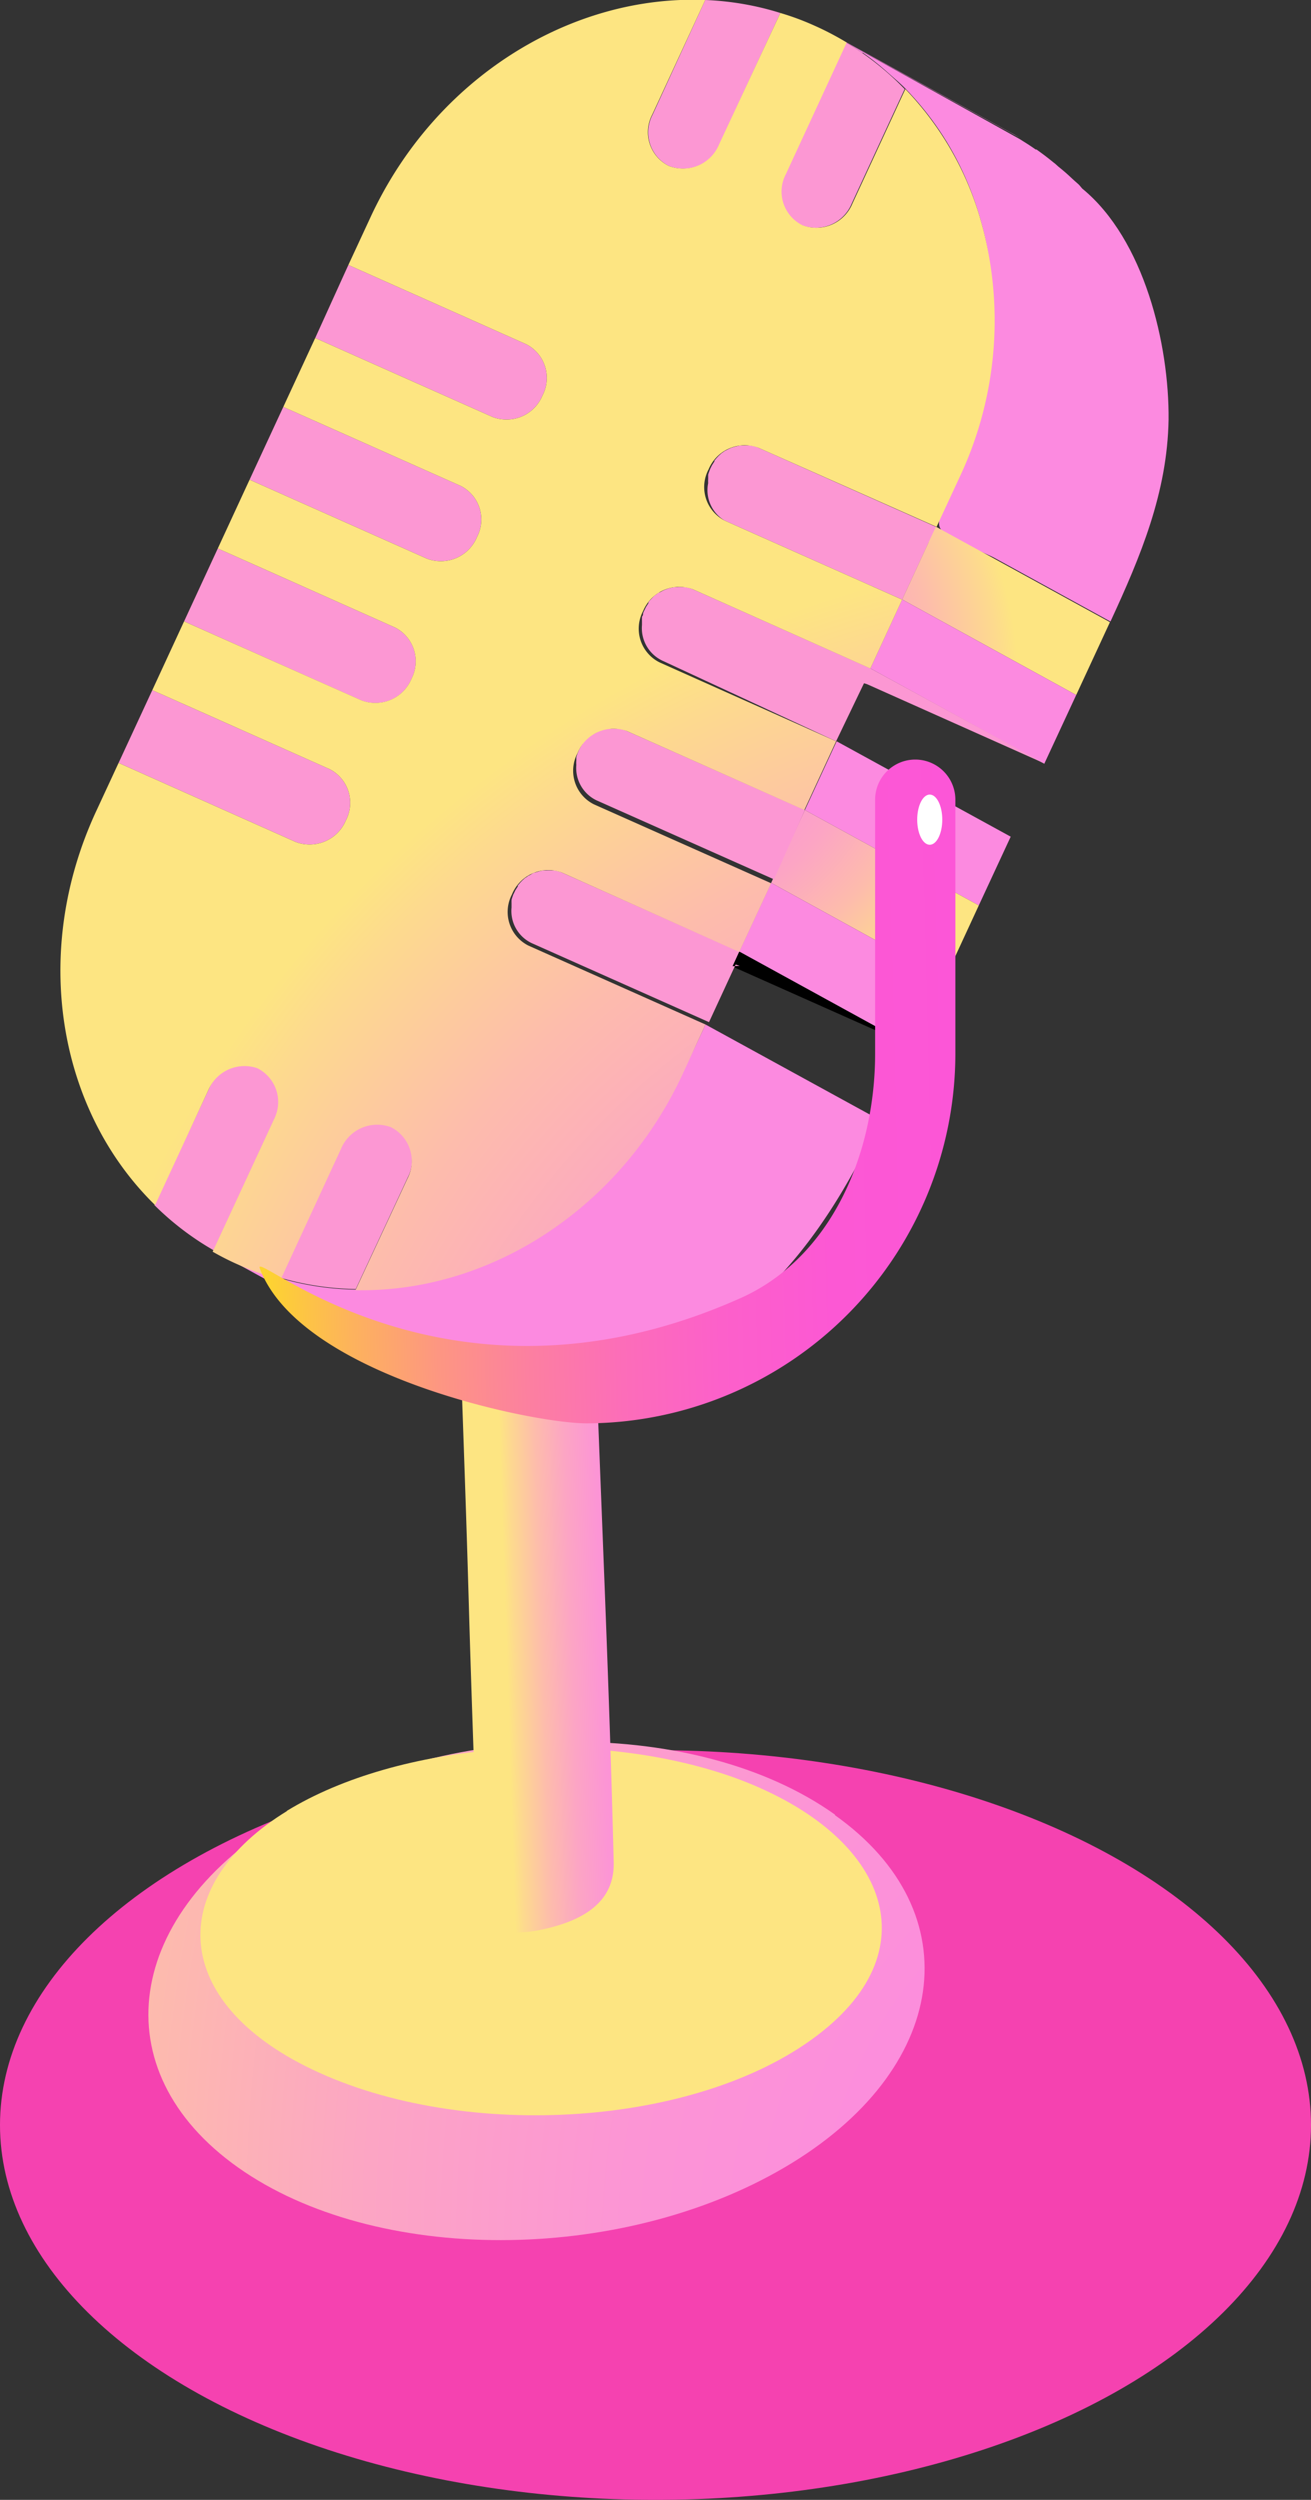 <svg xmlns="http://www.w3.org/2000/svg" xmlns:xlink="http://www.w3.org/1999/xlink" viewBox="0 0 94.08 179.27"><rect x="0" y="0" width="94.08" height="179.27" fill="#333333" stroke="none"/><defs><style>.cls-1{fill:#f542b0;}.cls-2{isolation:isolate;}.cls-3{fill:url(#radial-gradient);}.cls-4{fill:url(#linear-gradient);}.cls-5{fill:url(#linear-gradient-2);}.cls-6{fill:url(#linear-gradient-3);}.cls-7{fill:#fc97d3;}.cls-8{fill:#fc8ae0;}.cls-9{fill:url(#radial-gradient-2);}.cls-10{fill:url(#radial-gradient-6);}.cls-11{fill:url(#linear-gradient-4);}.cls-12{fill:#fff;}</style><radialGradient id="radial-gradient" cx="-632.88" cy="915.13" r="117.84" gradientTransform="matrix(0.87, 0.13, 0, 1, 640.56, -664.03)" gradientUnits="userSpaceOnUse"><stop offset="0" stop-color="#fc88e2"/><stop offset="0.24" stop-color="#fc8bdf"/><stop offset="0.44" stop-color="#fc95d5"/><stop offset="0.62" stop-color="#fca5c4"/><stop offset="0.79" stop-color="#fdbcac"/><stop offset="0.95" stop-color="#fdda8e"/><stop offset="1" stop-color="#fde582"/></radialGradient><linearGradient id="linear-gradient" x1="9895.24" y1="-1414.19" x2="9984.86" y2="-1359.13" gradientTransform="matrix(-0.99, 0.2, 0.02, 0.94, 9980.67, -582.59)" xlink:href="#radial-gradient"/><linearGradient id="linear-gradient-2" x1="31.61" y1="95.44" x2="41.31" y2="95.44" gradientTransform="matrix(1, 0, 0, 1, 0, 0)" xlink:href="#radial-gradient"/><linearGradient id="linear-gradient-3" x1="48.42" y1="113.7" x2="36.21" y2="114.09" gradientTransform="matrix(1, 0, 0, 1, 0, 0)" xlink:href="#radial-gradient"/><radialGradient id="radial-gradient-2" cx="45.14" cy="49.22" r="27.94" gradientTransform="matrix(1, 0, 0, 1, 0, 0)" xlink:href="#radial-gradient"/><radialGradient id="radial-gradient-6" cx="84.38" cy="121.17" r="82.17" gradientTransform="matrix(1, 0, 0, 1, 0, 0)" xlink:href="#radial-gradient"/><linearGradient id="linear-gradient-4" x1="69.08" y1="77.89" x2="18.33" y2="79.18" gradientUnits="userSpaceOnUse"><stop offset="0" stop-color="#fc56d7"/><stop offset="0.19" stop-color="#fc58d4"/><stop offset="0.35" stop-color="#fc60ca"/><stop offset="0.49" stop-color="#fc6db9"/><stop offset="0.62" stop-color="#fc7fa1"/><stop offset="0.75" stop-color="#fd9682"/><stop offset="0.87" stop-color="#fdb25d"/><stop offset="0.99" stop-color="#fdd331"/><stop offset="1" stop-color="#fdd52e"/></linearGradient></defs><title>Press Releases</title><g id="Layer_2" data-name="Layer 2"><g id="Layer_1-2" data-name="Layer 1"><ellipse class="cls-1" cx="47.04" cy="152.39" rx="47.04" ry="26.88"/><g class="cls-2"><path class="cls-3" d="M59.92,130.13c-9.83-7-27.39-6.94-39.22.05s-13.45,18.29-3.62,25.25,27.39,6.94,39.22,0,13.45-18.29,3.62-25.26"/></g><g class="cls-2"><path class="cls-4" d="M20.57,129.87c8.05-4.93,21.86-6,32-2.44,11,3.94,14.39,12.23,6.08,18.53-8.85,6.72-26,7.64-36.78,2.18-9.75-4.94-9.77-13.06-1.27-18.27"/></g><g class="cls-2"><path class="cls-5" d="M40.53,93.1c1.46.81.81,2.51-1.44,3.8s-5.25,1.68-6.7.87-.8-2.51,1.44-3.79S39.08,92.29,40.53,93.1Z"/><path class="cls-6" d="M33,95.75c.9,25.16.37,12.84,1.27,38a13.92,13.92,0,0,0,.11,3.23c.6,2,3.23,1.71,4.87,1.31,2.7-.64,4.86-1.95,4.79-4.75-.32-13.14-.94-26.28-1.4-39.41C42.22,81.36,33.16,99,33,95.75Z"/></g><g class="cls-2"><path class="cls-7" d="M37.75,24.68a2.71,2.71,0,0,1,1.18,3.68,2.79,2.79,0,0,1-3.59,1.54L22.62,24.24,25,19Z"/><path class="cls-7" d="M56,.93l-4.37,9.43A2.8,2.8,0,0,1,48,11.9a2.7,2.7,0,0,1-1.17-3.67L50.61,0A20.82,20.82,0,0,1,56,.93Z"/><path class="cls-7" d="M33.05,34.84a2.7,2.7,0,0,1,1.18,3.67,2.81,2.81,0,0,1-3.6,1.55L17.91,34.4l2.42-5.22Z"/><path class="cls-7" d="M28.35,45a2.72,2.72,0,0,1,1.18,3.68,2.8,2.8,0,0,1-3.6,1.55L13.21,44.56l2.42-5.23Z"/><path class="cls-7" d="M23.64,55.15a2.71,2.71,0,0,1,1.18,3.68,2.82,2.82,0,0,1-3.6,1.55L8.51,54.71l2.42-5.22Z"/><path class="cls-7" d="M18.55,76.51a2.71,2.71,0,0,1,1.17,3.68l-4.39,9.47a20.5,20.5,0,0,1-4.25-3.24L15,78.07A2.81,2.81,0,0,1,18.55,76.51Z"/><path class="cls-7" d="M60.71,3.05a20.44,20.44,0,0,1,4.21,3.34l-3.8,8.21a2.8,2.8,0,0,1-3.59,1.55,2.69,2.69,0,0,1-1.18-3.67Z"/><path class="cls-7" d="M28.09,80.76a2.72,2.72,0,0,1,1.17,3.68l-3.73,8a20.47,20.47,0,0,1-5.37-.8l4.33-9.37A2.81,2.81,0,0,1,28.09,80.76Z"/><path class="cls-8" d="M73.2,9.89l-.46-.27-.32-.17L59.94,2.6l.77.45Z"/><path class="cls-8" d="M77.66,13.52c-.09-.1-.16-.2-.25-.29h0L77.15,13l-.21-.19q-.47-.45-1-.87l-.21-.19-.14-.11c-.39-.32-.8-.63-1.21-.92l-.06,0h0c-.37-.26-.76-.51-1.15-.75L60.71,3.05c.39.24.78.48,1.15.74l.07,0c.42.29.82.6,1.21.92l.35.3c.33.28.65.58,1,.88.16.15.32.29.47.45,7.43,7.63,7.86,19.07,3.64,28.37-.41.9-1.52,2.44-1.13,3.17s3.11,1.7,3.9,2.13l8.32,4.56c2.16-4.67,4.08-9.23,4.17-14.48C83.91,24.74,82.13,17.18,77.66,13.52Z"/><path class="cls-7" d="M79.65,44.62,67.16,37.78,54.45,32.12a2.06,2.06,0,0,0-.57-.17l-.19,0a2.54,2.54,0,0,0-.39,0l-.22,0-.37.09-.2.06a3.26,3.26,0,0,0-.38.18l-.12.06,0,0-.07.05-.16.11-.21.19h0l-.15.16-.15.18,0,.06,0,0-.06.09-.12.19-.1.2h0a2.18,2.18,0,0,0-.09.23,2.25,2.25,0,0,0-.08.24s0,0,0,.06,0,0,0,.06,0,.11,0,.17a3.11,3.11,0,0,0,0,.32v0h0A2.54,2.54,0,0,0,52,37.33L64.74,43l1.91-4.11a1.57,1.57,0,0,1,.29.08Z"/><polygon class="cls-9" points="67.16 37.77 79.65 44.62 77.23 49.84 64.74 42.99 67.16 37.77"/><polygon class="cls-8" points="64.74 42.99 77.23 49.84 74.94 54.77 62.46 47.93 64.74 42.99"/><path class="cls-7" d="M75,54.77,62.46,47.93,49.75,42.27a3.08,3.08,0,0,0-.57-.17H49a1.77,1.77,0,0,0-.4,0l-.21,0-.37.08-.2.07a2.64,2.64,0,0,0-.38.18l-.12.06-.05,0-.08.06-.15.11a1.29,1.29,0,0,0-.21.19h0l-.16.17a.86.86,0,0,0-.14.18l0,.06,0,0-.06.09-.12.19-.1.21h0a2.14,2.14,0,0,0-.1.22c0,.08,0,.17-.08.25a.09.09,0,0,1,0,.05s0,0,0,.06a1.36,1.36,0,0,0,0,.17c0,.11,0,.21,0,.32a.08.08,0,0,1,0,0h0a2.58,2.58,0,0,0,1.47,2.56L60,53.16,62,49a1.52,1.52,0,0,1,.28.09Z"/><polygon class="cls-9" points="62.46 47.93 74.94 54.77 72.53 60 60.04 53.16 62.46 47.93"/><polygon class="cls-8" points="60.04 53.16 72.53 60 70.24 64.93 57.76 58.09 60.04 53.16"/><polygon class="cls-9" points="57.76 58.09 70.24 64.93 67.82 70.16 55.34 63.31 57.76 58.09"/><path class="cls-7" d="M57.76,58.09,45,52.43a2.21,2.21,0,0,0-.57-.17l-.18,0a2.67,2.67,0,0,0-.4,0l-.21,0a2.21,2.21,0,0,0-.37.08l-.2.06a2.69,2.69,0,0,0-.38.19.45.45,0,0,0-.12.06l0,0-.08,0-.16.12c-.07,0-.14.12-.21.18h0l-.16.16-.15.18a.21.21,0,0,1,0,.06l0,0-.07.09-.11.19a1.86,1.86,0,0,0-.1.2h0l-.09.22a2.41,2.41,0,0,0-.08.25.09.09,0,0,0,0,0l0,.06c0,.06,0,.12,0,.17a1.73,1.73,0,0,0,0,.32s0,0,0,0h0a2.57,2.57,0,0,0,1.46,2.55l12.72,5.66Z"/><polygon class="cls-8" points="55.34 63.31 67.82 70.16 65.54 75.09 53.05 68.24 55.34 63.31"/><polygon points="53.05 68.24 65.54 75.09 52.83 69.43 40.34 62.58 53.05 68.24"/><polygon class="cls-9" points="53.05 68.24 65.54 75.09 63.12 80.31 50.63 73.47 53.05 68.24"/><path class="cls-7" d="M52.57,69.29l.48-1.05L40.34,62.58a2.19,2.19,0,0,0-.57-.16l-.18,0a2.71,2.71,0,0,0-.4,0l-.21,0a2.22,2.22,0,0,0-.37.09l-.21.06c-.13,0-.25.12-.37.18a.75.75,0,0,1-.13.06.1.1,0,0,1,0,0l-.07.06-.16.1-.21.19h0l-.15.16-.15.18a.25.25,0,0,0,0,.07l0,0-.06.09-.12.19-.1.21h0a1,1,0,0,0-.09.22,2.41,2.41,0,0,0-.08.25l0,0s0,0,0,.06a1.36,1.36,0,0,0,0,.17c0,.11,0,.22,0,.32v0h0a2.55,2.55,0,0,0,1.46,2.56l12.71,5.66,1.91-4.13a2.46,2.46,0,0,1,.29.09Z"/><path class="cls-8" d="M50.63,73.47c-2.06,4.46-4.18,8.7-7.84,12.11a24.92,24.92,0,0,1-17.26,6.9h0a20.47,20.47,0,0,1-5.37-.8h0a19,19,0,0,1-2.88-1,16.93,16.93,0,0,1-1.54-.76l12.49,6.85c.49.27,1,.52,1.53.75a18.72,18.72,0,0,0,2.88,1h0a20.19,20.19,0,0,0,5.38.8h0L37.37,99h0a9,9,0,0,0,4.82,0c10.61-1.76,16.69-9.52,20.93-18.69ZM30.19,95l3,1.63h0Z"/></g><path class="cls-10" d="M54.45,32.12a2.8,2.8,0,0,0-3.6,1.54A2.7,2.7,0,0,0,52,37.33L64.74,43l-2.28,4.94L49.75,42.27a2.81,2.81,0,0,0-3.6,1.55,2.7,2.7,0,0,0,1.18,3.68L60,53.16l-2.28,4.93L45,52.43A2.79,2.79,0,0,0,41.45,54a2.69,2.69,0,0,0,1.17,3.68l12.72,5.66-2.29,4.93L40.34,62.58a2.81,2.81,0,0,0-3.6,1.56,2.7,2.7,0,0,0,1.18,3.67l12.71,5.66L49,77c-4.55,9.82-14,15.72-23.49,15.52l3.73-8a2.72,2.72,0,0,0-1.17-3.68,2.81,2.81,0,0,0-3.6,1.55l-4.33,9.37a19,19,0,0,1-2.88-1,18.76,18.76,0,0,1-2-1l4.39-9.47a2.71,2.71,0,0,0-1.17-3.68A2.81,2.81,0,0,0,15,78.07l-3.87,8.35C4.19,79.64,2.19,68.35,6.89,58.2l1.62-3.49,12.71,5.67a2.82,2.82,0,0,0,3.6-1.55,2.71,2.71,0,0,0-1.18-3.68L10.93,49.49l2.28-4.93,12.72,5.66a2.8,2.8,0,0,0,3.6-1.55A2.72,2.72,0,0,0,28.35,45L15.63,39.33l2.28-4.93,12.72,5.66a2.81,2.81,0,0,0,3.6-1.55,2.7,2.7,0,0,0-1.18-3.67L20.33,29.18l2.29-4.94L35.34,29.9a2.79,2.79,0,0,0,3.59-1.54,2.71,2.71,0,0,0-1.18-3.68L25,19l1.62-3.49C31.27,5.54,41-.39,50.61,0l-3.8,8.21A2.7,2.7,0,0,0,48,11.9a2.8,2.8,0,0,0,3.6-1.54L56,.93a19.08,19.08,0,0,1,2.45.91,20.22,20.22,0,0,1,2.31,1.21l-4.36,9.43a2.69,2.69,0,0,0,1.18,3.67,2.8,2.8,0,0,0,3.59-1.55l3.8-8.21a22.47,22.47,0,0,1,5.24,8.84,26.33,26.33,0,0,1-1.38,19.06l-1.62,3.49Z"/><path class="cls-11" d="M42.09,102.07c-3.9,0-20.57-3.44-23.45-11.12-.56-1.49,13.44,11.52,34.48,2.15,6.55-2.91,9.68-10.38,9.68-17.54V57.35a2.88,2.88,0,1,1,5.76,0V75.56a26.54,26.54,0,0,1-26.47,26.51Z"/><ellipse class="cls-12" cx="66.72" cy="58.78" rx="0.9" ry="1.8"/></g></g></svg>